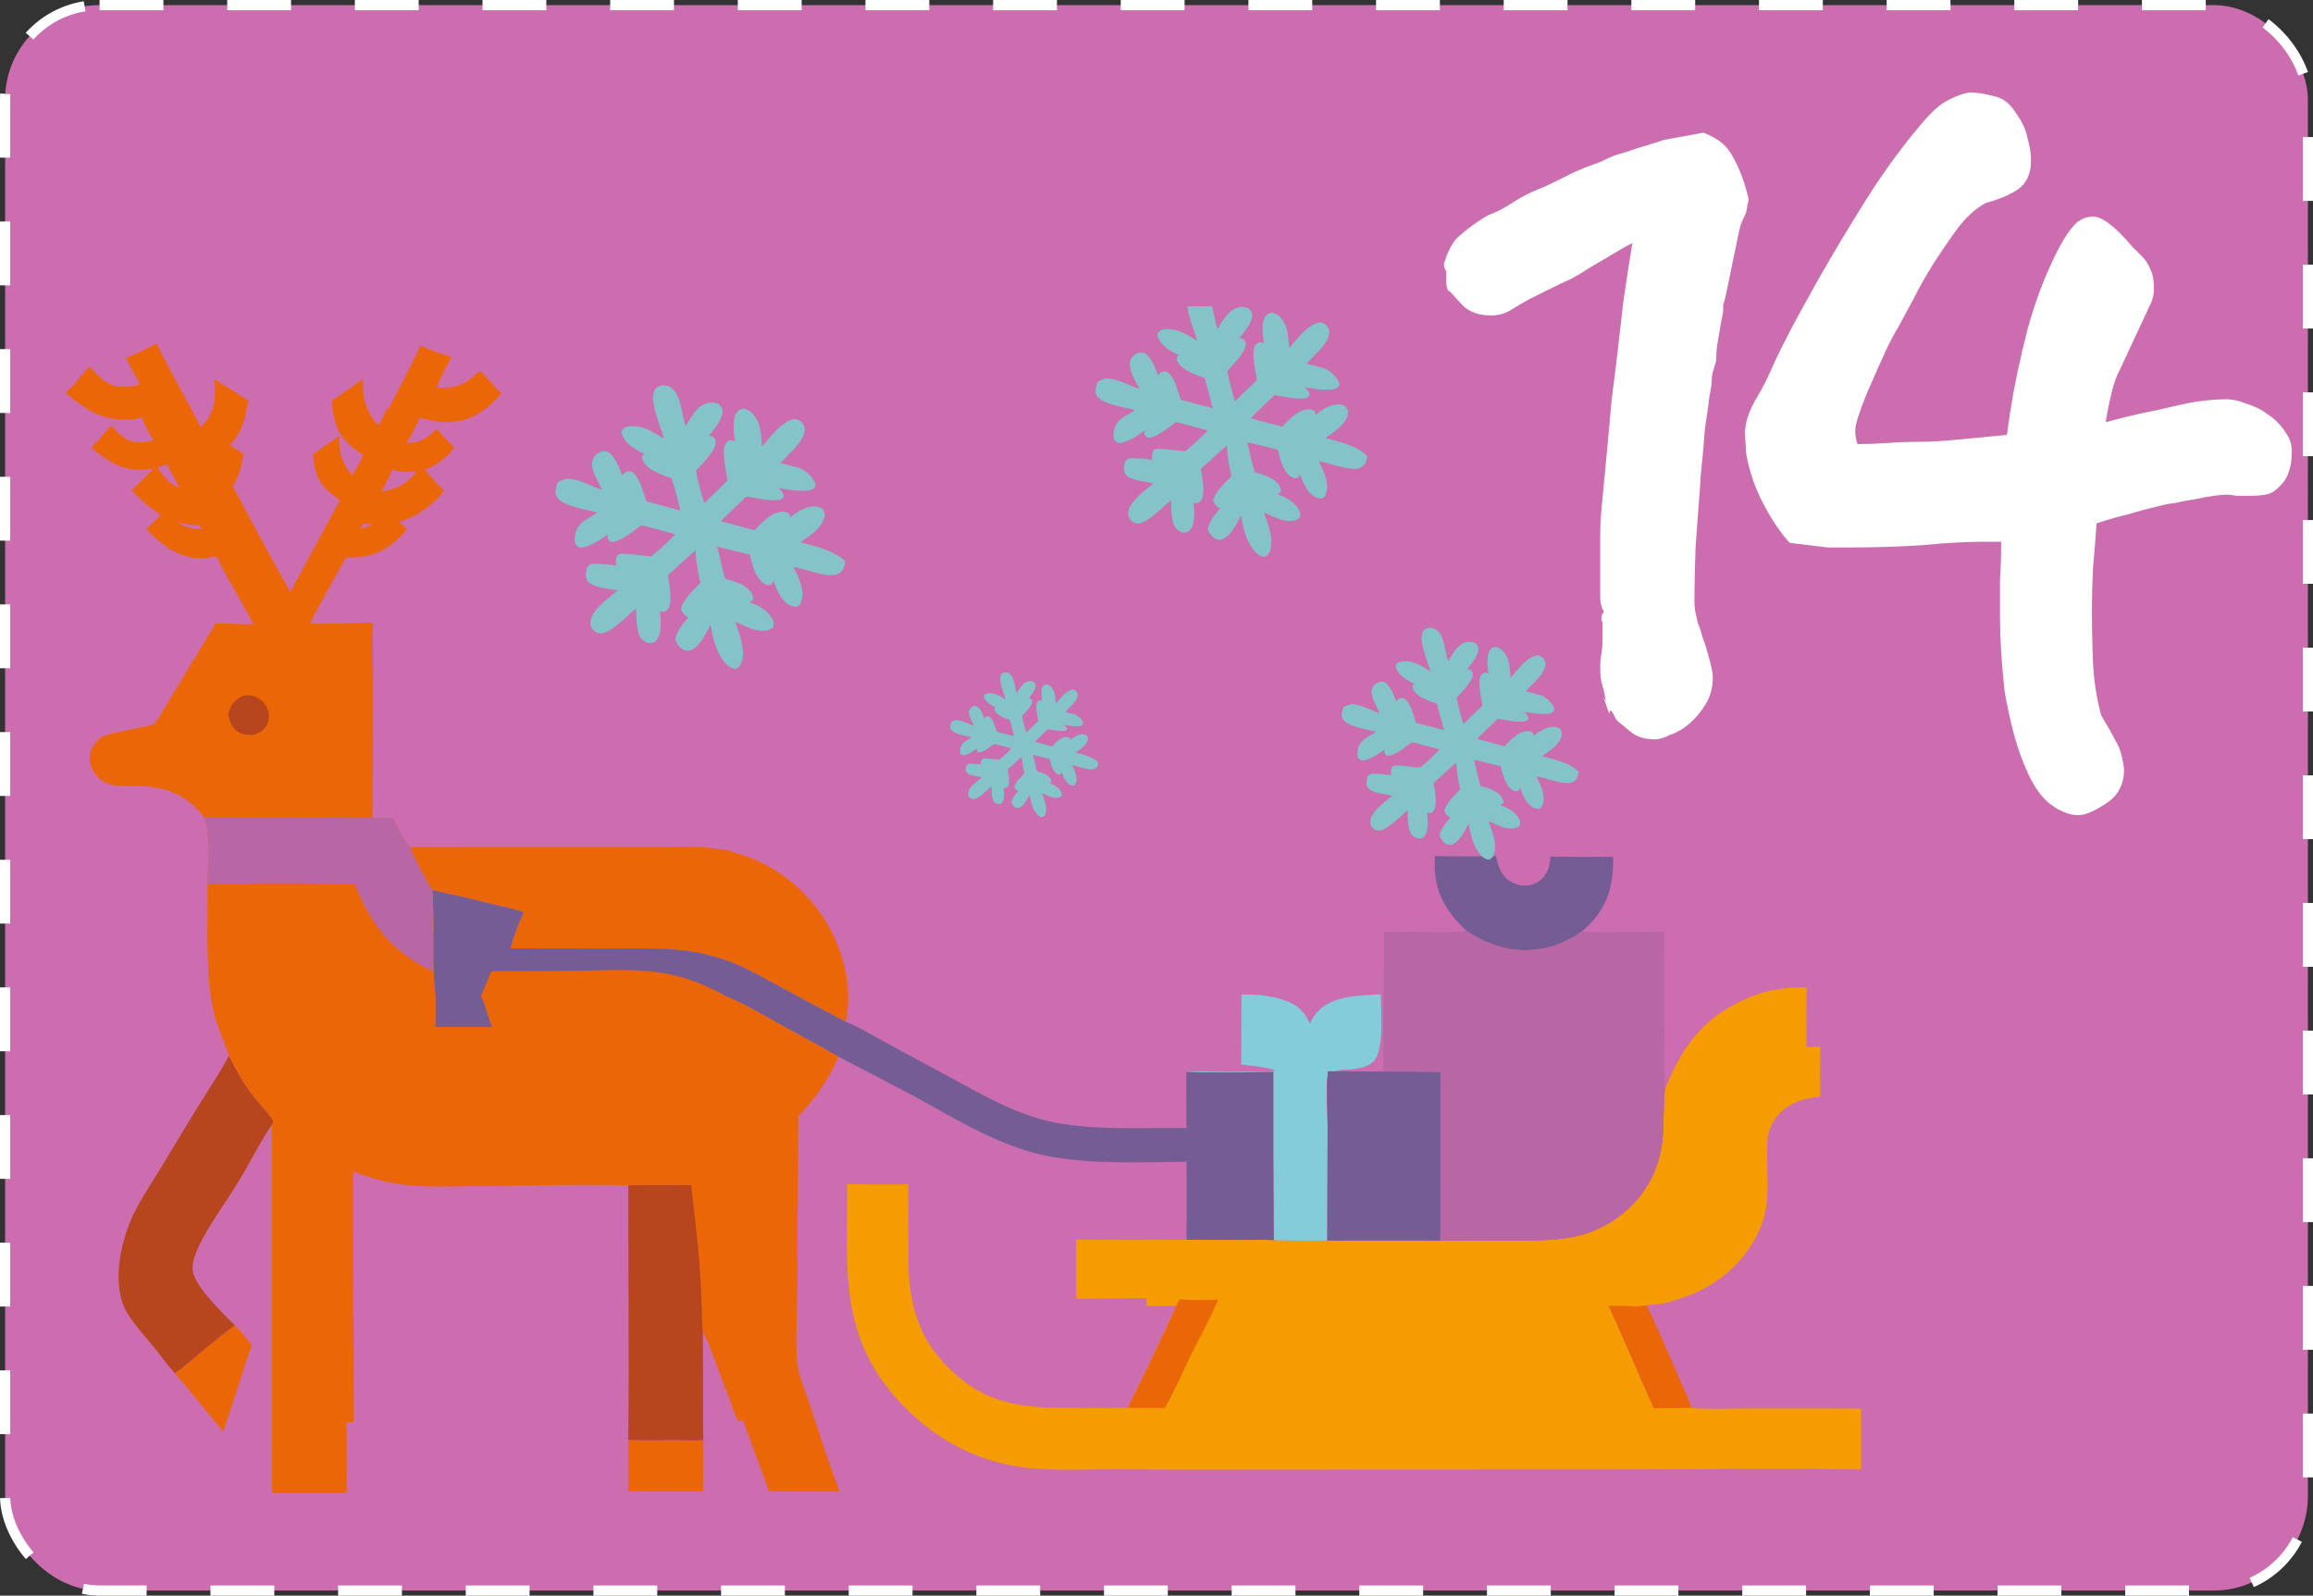 <?xml version="1.0" encoding="UTF-8"?> <svg xmlns="http://www.w3.org/2000/svg" width="906" height="625" viewBox="0 0 906 625" fill="none"><rect x="0" y="0" width="906" height="625" fill="#333333" stroke="none"/><rect x="2" y="2" width="902" height="621" rx="37" fill="#CB6DAF" stroke="white" stroke-width="4" stroke-dasharray="25 25"></rect><g clip-path="url(#clip0_32_11111)"><path d="M628.812 508.968C633.591 508.366 638.29 508.075 643.03 507.111C648.053 517.542 652.681 528.05 657.2 538.707C658.966 542.872 661.205 547.171 662.541 551.477C657.63 551.511 652.71 551.61 647.8 551.575C641.264 537.463 635.505 523.008 628.812 508.968Z" fill="#EB6607"></path><path d="M562.027 335.311C570.039 335.469 578.052 335.479 586.064 335.339C586.796 339.318 587.771 342.645 591.337 345.052C593.73 346.668 596.783 347.297 599.605 346.632C602.291 346 604.422 344.236 605.784 341.865C606.946 339.843 607.144 337.803 607.325 335.538C615.498 335.672 623.671 335.689 631.844 335.587C632.114 345.923 630.075 354.257 622.72 361.954C621.71 363.011 620.603 364.026 619.482 364.966C615.061 367.957 610.722 370.222 605.459 371.337C593.958 373.773 584.138 370.958 574.473 364.662C567.237 357.875 562.375 350.547 562.034 340.394C561.977 338.707 561.962 336.997 562.027 335.311Z" fill="#745C94"></path><g style="mix-blend-mode:multiply"><path d="M575.026 346C579.956 346.099 584.887 346.105 589.817 346.018C590.267 348.498 590.867 350.572 593.061 352.073C594.534 353.079 596.412 353.471 598.148 353.057C599.801 352.663 601.113 351.564 601.951 350.086C602.666 348.825 602.788 347.553 602.899 346.142C607.928 346.226 612.957 346.236 617.986 346.172C618.152 352.615 616.897 357.81 612.372 362.608C611.75 363.267 611.069 363.9 610.379 364.486C607.659 366.35 604.989 367.762 601.751 368.457C594.674 369.975 588.632 368.22 582.684 364.296C578.232 360.066 575.24 355.498 575.031 349.168C574.996 348.117 574.986 347.051 575.026 346Z" fill="#745C94"></path></g><path d="M513.024 400.93C513.876 399.339 514.745 397.774 515.96 396.422C521.83 389.889 532.722 389.891 540.851 389.473C540.868 395.566 542.345 411.38 538.021 415.74C534.164 419.63 525.373 418.991 520.332 419.004L520.185 419.636C519.392 426.558 520.045 434.092 520.033 441.087L519.932 485.891C512.965 486.066 505.924 485.986 498.956 485.837C498.768 463.845 498.705 441.853 498.765 419.862C487.434 420.041 476.007 420.291 464.684 419.876C467.923 419.547 471.334 419.759 474.587 419.783C480.018 419.828 485.448 419.836 490.878 419.804C493.723 419.779 496.849 419.957 499.635 419.347C495.776 417.716 490.39 417.582 486.186 416.972L486.273 389.519C492.408 389.509 498.638 389.942 504.388 392.26C508.717 394.005 511.238 396.709 513.024 400.93Z" fill="#85CCDB"></path><g style="mix-blend-mode:multiply"><path d="M512.361 403.971C512.897 402.587 513.442 401.225 514.205 400.048C517.892 394.362 524.733 394.364 529.839 394C529.85 399.303 530.777 413.066 528.061 416.861C525.639 420.246 520.117 419.69 516.951 419.701L516.859 420.252C516.361 426.275 516.771 432.832 516.763 438.92L516.7 477.913C512.324 478.066 507.902 477.996 503.525 477.866C503.407 458.726 503.368 439.587 503.406 420.448C496.289 420.604 489.112 420.821 482 420.46C484.034 420.173 486.177 420.358 488.22 420.379C491.631 420.419 495.042 420.425 498.452 420.397C500.239 420.375 502.202 420.531 503.952 420C501.528 418.58 498.146 418.463 495.505 417.933L495.559 394.041C499.413 394.032 503.326 394.408 506.937 396.426C509.656 397.945 511.24 400.298 512.361 403.971Z" fill="#85CCDB"></path></g><path d="M160.57 331.784L236.945 331.759L259.748 331.742C268.365 331.739 277.047 331.361 285.504 333.329C286.185 333.49 286.864 333.664 287.539 333.849C288.215 334.034 288.887 334.231 289.556 334.439C290.224 334.648 290.889 334.868 291.551 335.099C292.212 335.33 292.868 335.573 293.521 335.827C294.174 336.081 294.822 336.346 295.465 336.623C296.109 336.9 296.747 337.187 297.381 337.486C298.015 337.785 298.643 338.094 299.266 338.415C299.889 338.735 300.506 339.066 301.117 339.408C301.728 339.749 302.334 340.102 302.933 340.465C303.532 340.827 304.125 341.2 304.711 341.584C305.298 341.967 305.877 342.36 306.45 342.763C307.022 343.166 307.588 343.579 308.146 344.002C308.704 344.425 309.255 344.858 309.799 345.3C310.342 345.741 310.878 346.193 311.406 346.654C311.933 347.114 312.453 347.583 312.965 348.062C313.476 348.54 313.979 349.028 314.474 349.523C325.311 360.306 332.194 375.504 332.242 390.856C332.259 392.429 332.185 393.998 332.022 395.562C331.858 397.127 331.605 398.676 331.263 400.211C322.216 395.506 313.223 390.699 304.285 385.789C298.6 382.728 292.931 379.457 286.912 377.09C284.079 375.971 281.189 375.027 278.242 374.257C275.295 373.486 272.312 372.895 269.294 372.484C259.417 371.173 249.26 371.532 239.315 371.537L200.017 371.481C201.171 366.565 203.16 361.91 205.067 357.251C201.415 356.012 197.439 355.275 193.688 354.343C185.59 352.301 177.462 350.392 169.302 348.615C166.52 344.175 162.471 336.617 160.57 331.784Z" fill="#EB6607"></path><g style="mix-blend-mode:multiply"><path d="M189 337.047L247.279 337.031L264.679 337.02C271.255 337.018 277.88 336.775 284.333 338.039C284.853 338.143 285.371 338.254 285.887 338.373C286.402 338.492 286.915 338.619 287.425 338.752C287.936 338.886 288.443 339.028 288.948 339.176C289.452 339.325 289.953 339.481 290.451 339.644C290.949 339.807 291.444 339.977 291.935 340.155C292.426 340.333 292.913 340.518 293.397 340.709C293.88 340.901 294.36 341.1 294.835 341.306C295.31 341.512 295.781 341.724 296.247 341.944C296.714 342.163 297.176 342.39 297.633 342.623C298.09 342.856 298.543 343.095 298.99 343.342C299.438 343.588 299.88 343.84 300.317 344.099C300.753 344.358 301.185 344.623 301.611 344.895C302.037 345.167 302.457 345.445 302.872 345.729C303.287 346.012 303.696 346.302 304.098 346.598C304.501 346.894 304.898 347.195 305.288 347.503C305.678 347.81 306.062 348.123 306.44 348.441C314.709 355.368 319.961 365.13 319.998 374.991C320.011 376.001 319.955 377.009 319.83 378.014C319.705 379.019 319.512 380.014 319.251 381C312.347 377.978 305.485 374.89 298.665 371.736C294.327 369.77 290.001 367.669 285.408 366.148C283.246 365.43 281.041 364.823 278.792 364.328C276.543 363.833 274.267 363.454 271.964 363.19C264.427 362.348 256.677 362.579 249.088 362.581L219.101 362.546C219.982 359.388 221.499 356.398 222.954 353.405C220.167 352.61 217.134 352.136 214.271 351.537C208.092 350.226 201.889 348.999 195.663 347.858C193.54 345.006 190.451 340.151 189 337.047Z" fill="#EB6607"></path></g><path d="M169.301 348.615C177.46 350.392 185.589 352.301 193.687 354.343C197.438 355.275 201.414 356.013 205.066 357.252C203.159 361.91 201.17 366.566 200.016 371.481L239.314 371.537C249.259 371.533 259.416 371.174 269.292 372.484C272.311 372.895 275.293 373.486 278.24 374.257C281.187 375.027 284.077 375.972 286.91 377.09C292.929 379.457 298.599 382.729 304.284 385.79C313.222 390.699 322.214 395.507 331.261 400.212L331.604 400.353C337.069 402.671 342.296 405.825 347.508 408.671L371.864 421.834C386.261 429.634 400.056 437.808 416.541 440.303C432.377 442.701 448.77 441.61 464.745 441.861L464.683 419.876C476.006 420.29 487.433 420.041 498.765 419.861C498.704 441.853 498.767 463.845 498.955 485.836C495.124 485.453 491.004 485.731 487.139 485.722L464.769 485.62C464.845 475.431 464.851 465.241 464.787 455.052C447.337 455.222 429.22 456.108 411.973 453.104C392.327 449.683 374.949 438.557 357.703 429.197C347.99 424.039 338.242 418.948 328.458 413.924C321.088 409.668 313.556 405.676 306.112 401.55C297.988 397.047 289.891 392.124 281.098 389.027C278.234 388.019 275.32 387.187 272.356 386.53C269.392 385.873 266.399 385.397 263.378 385.101C253.129 384.07 242.418 384.706 232.117 384.866C219.798 384.989 207.48 385.042 195.161 385.026C193.677 388.701 192.16 392.361 190.61 396.009C192.584 400.306 193.79 405.301 195.243 409.815L170.243 409.812C170.316 403.751 171.208 390.65 169.986 385.274C169.228 373.086 170.258 360.818 169.301 348.615Z" fill="#745C94"></path><path d="M652.176 426.592C659.158 409.304 667.466 398.103 685.094 390.704C692.669 387.524 699.458 386.736 707.605 386.715C707.507 394.578 707.498 402.441 707.579 410.304C701.029 410.697 694.857 412.979 690.426 418.006C690.127 418.349 689.84 418.7 689.564 419.061C689.288 419.422 689.023 419.791 688.77 420.168C688.517 420.546 688.276 420.931 688.047 421.324C687.818 421.717 687.602 422.116 687.398 422.522C687.194 422.928 687.003 423.34 686.825 423.758C686.648 424.177 686.483 424.6 686.331 425.028C686.18 425.457 686.042 425.89 685.918 426.327C685.794 426.764 685.684 427.205 685.587 427.649C684.825 431.122 685.004 434.771 685.015 438.303C685.043 446.973 685.804 456.212 684.211 464.734C683.011 471.15 680.277 477.168 676.741 482.626C676.244 483.403 675.728 484.166 675.193 484.917C674.657 485.667 674.103 486.403 673.531 487.126C672.96 487.849 672.37 488.557 671.763 489.251C671.156 489.945 670.532 490.623 669.891 491.285C669.25 491.948 668.593 492.594 667.92 493.224C667.247 493.854 666.559 494.467 665.855 495.063C665.152 495.659 664.434 496.237 663.702 496.797C662.97 497.357 662.224 497.898 661.465 498.421C659.582 499.727 657.624 500.91 655.592 501.971C653.561 503.032 651.471 503.962 649.323 504.762C647.281 505.534 644.977 506.138 643.03 507.11C638.29 508.074 633.591 508.365 628.812 508.967C627.081 508.15 597.227 508.804 593.34 508.803L516.041 508.819L491.858 508.801C487.01 508.799 482.012 508.591 477.186 509.041C472.28 509.325 466.89 509.312 461.994 508.911C448.745 508.186 434.911 508.639 421.619 508.799C421.313 501.055 421.5 493.254 421.499 485.503C435.902 485.826 450.361 485.645 464.769 485.62L487.139 485.721C491.004 485.731 495.124 485.453 498.955 485.836C505.923 485.985 512.964 486.066 519.932 485.89L564.153 485.923L590.949 485.88C607.912 485.85 621.539 486.614 635.627 475.343C636.168 474.907 636.699 474.458 637.218 473.995C637.738 473.533 638.246 473.058 638.742 472.571C639.237 472.084 639.721 471.585 640.192 471.073C640.664 470.562 641.122 470.04 641.567 469.505C642.013 468.972 642.445 468.427 642.864 467.872C643.282 467.317 643.687 466.752 644.078 466.177C644.469 465.602 644.845 465.017 645.207 464.424C645.569 463.83 645.916 463.228 646.248 462.617C646.58 462.006 646.897 461.388 647.199 460.761C647.501 460.135 647.787 459.501 648.057 458.86C648.328 458.22 648.582 457.573 648.821 456.92C649.059 456.267 649.281 455.608 649.487 454.944C649.693 454.28 649.883 453.611 650.056 452.938C650.229 452.264 650.385 451.587 650.524 450.905C650.664 450.224 650.787 449.54 650.892 448.853C650.998 448.166 651.087 447.476 651.159 446.785C651.806 440.071 651.416 433.346 652.176 426.592Z" fill="#F59C00"></path><g style="mix-blend-mode:multiply"><path d="M661.864 443.198C668.304 428.806 675.969 419.481 692.232 413.321C699.22 410.674 705.483 410.018 713 410C712.909 416.546 712.901 423.092 712.975 429.638C706.932 429.966 701.239 431.865 697.151 436.05C696.876 436.336 696.61 436.628 696.355 436.929C696.101 437.229 695.857 437.537 695.623 437.851C695.39 438.165 695.168 438.486 694.956 438.812C694.745 439.139 694.546 439.472 694.357 439.81C694.169 440.148 693.993 440.491 693.829 440.839C693.665 441.187 693.513 441.54 693.374 441.896C693.234 442.253 693.107 442.614 692.992 442.978C692.878 443.342 692.776 443.708 692.687 444.078C691.983 446.969 692.149 450.007 692.159 452.948C692.185 460.166 692.887 467.858 691.418 474.952C690.311 480.294 687.788 485.304 684.526 489.848C684.067 490.494 683.591 491.129 683.097 491.754C682.603 492.379 682.093 492.992 681.565 493.594C681.037 494.196 680.493 494.785 679.933 495.363C679.373 495.94 678.798 496.505 678.206 497.056C677.615 497.608 677.009 498.146 676.388 498.67C675.767 499.195 675.132 499.705 674.483 500.201C673.834 500.697 673.172 501.178 672.496 501.645C671.821 502.111 671.133 502.561 670.433 502.997C668.695 504.084 666.889 505.069 665.015 505.952C663.141 506.836 661.213 507.61 659.231 508.276C657.348 508.919 655.222 509.422 653.425 510.231C649.053 511.033 644.717 511.275 640.309 511.777C638.712 511.096 611.17 511.641 607.584 511.64L536.271 511.653L513.961 511.639C509.489 511.636 504.878 511.464 500.425 511.838C495.899 512.074 490.927 512.064 486.41 511.729C474.187 511.126 461.424 511.503 449.162 511.636C448.88 505.19 449.053 498.695 449.051 492.242C462.339 492.511 475.678 492.361 488.97 492.339L509.608 492.424C513.173 492.432 516.975 492.201 520.509 492.519C526.937 492.644 533.433 492.711 539.861 492.565L580.657 492.592L605.378 492.557C621.027 492.531 633.599 493.167 646.596 483.784C647.095 483.421 647.585 483.047 648.064 482.662C648.543 482.277 649.012 481.882 649.469 481.476C649.927 481.071 650.373 480.655 650.808 480.23C651.243 479.804 651.666 479.369 652.076 478.924C652.488 478.48 652.886 478.027 653.272 477.565C653.658 477.102 654.032 476.632 654.393 476.153C654.753 475.674 655.1 475.188 655.434 474.694C655.768 474.199 656.088 473.698 656.395 473.189C656.701 472.681 656.994 472.166 657.272 471.645C657.55 471.123 657.814 470.595 658.063 470.062C658.313 469.529 658.548 468.99 658.768 468.447C658.988 467.903 659.193 467.355 659.383 466.802C659.573 466.249 659.748 465.692 659.907 465.131C660.067 464.571 660.211 464.007 660.34 463.44C660.469 462.873 660.582 462.303 660.679 461.731C660.777 461.159 660.859 460.585 660.925 460.009C661.522 454.42 661.162 448.821 661.864 443.198Z" fill="#F59C00"></path></g><path d="M574.471 364.664C584.137 370.959 593.957 373.775 605.458 371.339C610.721 370.224 615.06 367.959 619.48 364.968C623.818 365.454 628.396 365.169 632.761 365.125C639.103 365.063 645.461 365.074 651.8 364.908L651.974 405.501C652.003 412.467 651.65 419.659 652.176 426.593C651.416 433.347 651.806 440.073 651.159 446.787C651.087 447.478 650.998 448.168 650.892 448.855C650.787 449.542 650.664 450.226 650.524 450.907C650.385 451.589 650.228 452.266 650.055 452.939C649.882 453.613 649.693 454.282 649.487 454.946C649.281 455.61 649.059 456.269 648.82 456.922C648.582 457.575 648.327 458.222 648.057 458.862C647.787 459.503 647.5 460.136 647.199 460.763C646.897 461.389 646.58 462.008 646.248 462.619C645.916 463.23 645.569 463.832 645.207 464.426C644.845 465.019 644.469 465.604 644.078 466.179C643.687 466.754 643.282 467.319 642.863 467.874C642.445 468.429 642.013 468.974 641.567 469.507C641.122 470.041 640.664 470.564 640.192 471.075C639.721 471.586 639.237 472.086 638.742 472.572C638.245 473.06 637.738 473.535 637.218 473.997C636.699 474.459 636.168 474.909 635.627 475.345C621.539 486.615 607.912 485.851 590.949 485.882L564.153 485.925L519.932 485.892L520.033 441.088C520.044 434.093 519.391 426.559 520.184 419.637L541.925 419.748L542.183 364.922C547.857 364.844 570.901 365.697 574.471 364.664Z" fill="#B966A5"></path><path d="M574.471 364.664C584.137 370.959 593.957 373.775 605.458 371.339C610.721 370.224 615.06 367.959 619.48 364.968C623.818 365.454 628.396 365.169 632.761 365.125C639.103 365.063 645.461 365.074 651.8 364.908L651.974 405.501C652.003 412.467 651.65 419.659 652.176 426.593C651.416 433.347 651.806 440.073 651.159 446.787C651.087 447.478 650.998 448.168 650.892 448.855C650.787 449.542 650.664 450.226 650.524 450.907C650.385 451.589 650.228 452.266 650.055 452.939C649.882 453.613 649.693 454.282 649.487 454.946C649.281 455.61 649.059 456.269 648.82 456.922C648.582 457.575 648.327 458.222 648.057 458.862C647.787 459.503 647.5 460.136 647.199 460.763C646.897 461.389 646.58 462.008 646.248 462.619C645.916 463.23 645.569 463.832 645.207 464.426C644.845 465.019 644.469 465.604 644.078 466.179C643.687 466.754 643.282 467.319 642.863 467.874C642.445 468.429 642.013 468.974 641.567 469.507C641.122 470.041 640.664 470.564 640.192 471.075C639.721 471.586 639.237 472.086 638.742 472.572C638.245 473.06 637.738 473.535 637.218 473.997C636.699 474.459 636.168 474.909 635.627 475.345C621.539 486.615 607.912 485.851 590.949 485.882L564.153 485.925L519.932 485.892L520.033 441.088C520.044 434.093 519.391 426.559 520.184 419.637L541.925 419.748L542.183 364.922C547.857 364.844 570.901 365.697 574.471 364.664Z" fill="#B966A5"></path><g style="mix-blend-mode:multiply"><path d="M578.347 405C584.772 409.205 591.3 411.086 598.945 409.459C602.444 408.714 605.328 407.201 608.266 405.203C611.15 405.528 614.193 405.337 617.094 405.308C621.31 405.266 625.536 405.274 629.75 405.163L629.865 432.279C629.885 436.931 629.65 441.736 630 446.368C629.495 450.879 629.754 455.372 629.324 459.856C629.276 460.318 629.217 460.779 629.147 461.238C629.076 461.697 628.995 462.154 628.902 462.609C628.809 463.064 628.705 463.517 628.59 463.966C628.475 464.416 628.349 464.863 628.212 465.307C628.076 465.75 627.928 466.19 627.769 466.627C627.611 467.063 627.442 467.495 627.262 467.923C627.082 468.351 626.892 468.774 626.691 469.192C626.491 469.611 626.28 470.024 626.059 470.432C625.839 470.84 625.608 471.242 625.368 471.639C625.127 472.035 624.877 472.426 624.617 472.81C624.357 473.194 624.088 473.572 623.81 473.942C623.532 474.313 623.244 474.677 622.948 475.033C622.652 475.39 622.347 475.739 622.034 476.081C621.721 476.422 621.399 476.756 621.07 477.081C620.74 477.407 620.402 477.724 620.057 478.033C619.712 478.341 619.359 478.641 618.999 478.933C609.635 486.461 600.576 485.951 589.301 485.972L571.489 486L542.094 485.978L542.161 456.05C542.168 451.377 541.734 446.345 542.262 441.721L556.713 441.795L556.885 405.172C560.656 405.12 575.974 405.69 578.347 405Z" fill="#B966A5"></path></g><path d="M541.925 419.747C549.353 419.718 556.778 419.809 564.203 420.019L564.153 485.924L519.932 485.891L520.033 441.087C520.044 434.092 519.391 426.558 520.184 419.637L541.925 419.747Z" fill="#745C94"></path><path d="M49.328 140.217C53.401 138.452 57.522 136.791 61.315 134.465C66.706 145.624 72.921 156.301 78.686 167.264C82.666 163.319 84.248 159.149 84.269 153.599C84.275 151.914 84.168 150.243 84.033 148.565C88.421 151.344 92.892 154.044 97.205 156.936C95.989 165.256 93.876 172.075 86.852 177.266C86.172 177.769 85.448 178.205 84.714 178.624C94.475 196.338 103.701 214.378 113.752 231.927L134.458 193.549C137.141 188.548 140.067 183.639 142.636 178.585C136.671 174.655 132.254 170.64 130.773 163.3C130.36 161.251 130.098 159.179 129.857 157.104C134.071 154.289 138.118 151.27 142.28 148.387C141.713 154.585 143.029 160.378 147.023 165.238C147.511 165.822 148.016 166.391 148.54 166.944C154.175 156.56 159.578 146.056 164.748 135.433C168.682 137.218 172.678 138.562 176.813 139.796C174.843 143.757 172.516 147.823 171.036 151.981C179.297 152.01 182.02 150.82 188.015 145.214C190.813 148.162 193.582 151.138 196.322 154.14C191.379 159.988 185.28 164.556 177.448 165.275C172.981 165.685 168.852 164.871 164.602 163.586C161.711 169.062 158.849 174.553 156.017 180.06C153.834 184.214 151.45 188.286 149.604 192.604C157.39 191.193 160.258 188.684 164.955 182.543C167.995 185.737 170.767 189.263 173.988 192.267C168.079 199.419 160.833 204.328 151.392 205.214C148.317 205.503 145.24 205.317 142.163 205.151C138.001 214.696 131.69 224.978 126.657 234.337C124.913 237.58 122.967 240.822 121.543 244.221C129.611 244.625 137.884 243.911 145.978 243.855C146.266 253.019 146.113 262.239 146.119 271.408L146.024 320.307L153.762 320.376C155.695 323.933 157.768 328.887 160.57 331.785C162.471 336.617 166.52 344.176 169.301 348.616C170.259 360.818 169.229 373.086 169.987 385.275C151.952 376.231 143.281 364.758 136.083 346.294C117.845 346.258 99.525 345.902 81.294 346.407C81.38 338.989 82.573 326.84 79.928 320.176C72.398 310.097 63.521 307.92 51.398 307.793C48.448 307.762 44.653 307.971 41.875 306.823C41.523 306.675 41.179 306.508 40.844 306.324C40.509 306.14 40.184 305.939 39.87 305.721C39.555 305.503 39.253 305.27 38.962 305.022C38.671 304.773 38.394 304.511 38.13 304.233C37.867 303.956 37.618 303.667 37.384 303.364C37.15 303.062 36.932 302.748 36.73 302.424C36.529 302.099 36.344 301.764 36.176 301.42C36.009 301.077 35.859 300.725 35.728 300.366C34.872 297.976 34.941 295.271 36.086 292.989C36.966 291.233 38.343 289.582 40.066 288.607C43.186 286.841 55.613 285.192 60.486 283.665C63.502 279.272 66.054 274.581 68.816 270.026L84.504 244.197C90.957 244.094 99.412 245.152 105.578 243.996C99.38 230.56 90.983 218.166 84.538 204.841C81.922 205.293 79.367 205.672 76.705 205.633C66.223 205.483 58.574 199.289 51.583 192.141C54.867 188.919 58.1 185.646 61.283 182.323C62.412 184.296 63.666 186.173 65.271 187.795C68.789 191.35 72.753 192.043 77.516 192.12C71.881 182.111 66.895 171.783 61.28 161.761C58.177 162.855 55.188 163.88 51.898 164.205C40.836 165.297 34.156 160.863 26 154.212V153.429C29.51 150.605 31.813 146.708 35.114 143.712C38.799 147.516 42.136 151.443 47.882 151.574C50.207 151.627 52.663 151.081 54.906 150.492C52.855 147.161 51.1 143.701 49.328 140.217Z" fill="#EB6607"></path><g style="mix-blend-mode:multiply"><path d="M55.449 163.816C58.845 162.339 62.28 160.948 65.442 159C69.937 168.344 75.119 177.283 79.925 186.462C83.244 183.16 84.563 179.668 84.579 175.021C84.585 173.61 84.496 172.21 84.383 170.806C88.041 173.133 91.769 175.394 95.365 177.815C94.351 184.781 92.589 190.49 86.734 194.837C86.166 195.258 85.563 195.623 84.951 195.974C93.089 210.806 100.78 225.91 109.16 240.604L126.424 208.471C128.66 204.283 131.099 200.173 133.242 195.941C128.268 192.651 124.586 189.289 123.351 183.143C123.006 181.428 122.788 179.693 122.587 177.956C126.101 175.598 129.475 173.071 132.944 170.657C132.472 175.847 133.569 180.697 136.899 184.766C137.305 185.255 137.727 185.732 138.163 186.194C142.862 177.5 147.366 168.705 151.676 159.81C154.957 161.306 158.288 162.431 161.735 163.463C160.093 166.78 158.153 170.184 156.919 173.666C163.806 173.69 166.076 172.694 171.074 168.001C173.407 170.469 175.716 172.96 178 175.474C173.88 180.371 168.794 184.195 162.265 184.797C158.54 185.14 155.098 184.459 151.555 183.383C149.144 187.967 146.758 192.565 144.397 197.177C142.577 200.654 140.59 204.064 139.05 207.679C145.542 206.498 147.933 204.397 151.849 199.256C154.384 201.93 156.694 204.882 159.38 207.397C154.453 213.385 148.412 217.496 140.542 218.237C137.978 218.479 135.412 218.324 132.847 218.184C129.377 226.177 124.115 234.786 119.92 242.622C118.465 245.337 116.843 248.051 115.656 250.897C122.383 251.236 129.28 250.638 136.027 250.591C136.268 258.264 136.141 265.984 136.145 273.661L136.066 314.604L142.517 314.661C144.129 317.639 145.857 321.787 148.193 324.214C149.778 328.26 153.154 334.589 155.473 338.306C156.271 348.523 155.412 358.795 156.044 369C141.008 361.428 133.779 351.822 127.778 336.362C112.573 336.332 97.299 336.034 82.099 336.457C82.172 330.246 83.166 320.074 80.96 314.494C74.683 306.055 67.282 304.232 57.175 304.125C54.716 304.1 51.551 304.274 49.235 303.314C48.942 303.189 48.655 303.05 48.376 302.895C48.096 302.741 47.826 302.573 47.563 302.391C47.301 302.209 47.049 302.014 46.807 301.805C46.564 301.597 46.333 301.377 46.113 301.145C45.894 300.913 45.686 300.671 45.491 300.417C45.296 300.164 45.114 299.902 44.946 299.63C44.778 299.358 44.624 299.078 44.484 298.79C44.345 298.502 44.22 298.208 44.11 297.907C43.397 295.906 43.455 293.641 44.408 291.73C45.142 290.26 46.291 288.878 47.727 288.062C50.328 286.583 60.689 285.202 64.752 283.923C67.266 280.245 69.393 276.317 71.696 272.504L84.776 250.878C90.156 250.792 97.205 251.677 102.346 250.709C97.178 239.46 90.178 229.082 84.804 217.925C82.623 218.304 80.493 218.621 78.274 218.589C69.535 218.463 63.158 213.277 57.329 207.292C60.067 204.593 62.763 201.853 65.416 199.071C66.358 200.723 67.403 202.295 68.741 203.652C71.674 206.629 74.978 207.209 78.949 207.274C74.252 198.894 70.095 190.246 65.413 181.855C62.826 182.77 60.334 183.629 57.592 183.901C48.369 184.815 42.8 181.103 36 175.534V174.879C38.927 172.514 40.846 169.251 43.598 166.742C46.671 169.927 49.453 173.215 54.243 173.325C56.182 173.369 58.229 172.913 60.099 172.419C58.389 169.63 56.926 166.734 55.449 163.816Z" fill="#EB6607"></path></g><path d="M95.36 272.449C97.216 272.289 98.983 272.309 100.685 273.167C100.941 273.295 101.189 273.435 101.431 273.587C101.672 273.739 101.905 273.904 102.129 274.081C102.354 274.257 102.569 274.444 102.775 274.642C102.98 274.841 103.175 275.049 103.359 275.267C103.543 275.485 103.716 275.712 103.877 275.949C104.038 276.184 104.186 276.428 104.322 276.678C104.458 276.93 104.581 277.187 104.691 277.451C104.801 277.714 104.897 277.983 104.979 278.256C105.56 280.199 105.441 282.441 104.401 284.213C103.249 286.175 101.589 287.143 99.454 287.744C97.296 287.909 95.22 287.851 93.309 286.699C90.716 285.136 89.992 282.591 89.4 279.829C89.521 279.35 89.641 278.878 89.795 278.408C90.828 275.246 92.461 273.884 95.36 272.449Z" fill="#B7451E"></path><path d="M145.978 243.855C146.266 253.019 146.114 262.24 146.119 271.409L146.024 320.308L153.762 320.377C155.695 323.934 157.768 328.888 160.57 331.785C162.471 336.618 166.52 344.176 169.302 348.616C170.259 360.819 169.229 373.087 169.987 385.275C151.952 376.232 143.281 364.759 136.083 346.294C117.845 346.259 99.525 345.903 81.294 346.408C81.381 338.99 82.574 326.841 79.928 320.177C101.855 320.012 123.911 319.893 145.834 320.323L145.955 271.814C145.934 262.546 145.486 253.102 145.978 243.855Z" fill="#B966A5"></path><path d="M246.082 563.984C252.295 564.258 258.56 564.082 264.779 564.071C268.265 564.065 272.048 564.378 275.5 564.022C275.616 570.762 275.478 577.518 275.552 584.262C265.755 584.08 255.938 584.211 246.138 584.222L246.082 563.984Z" fill="#EB6607"></path><path d="M68.482 537.871C71.53 535.878 74.329 533.272 77.128 530.943C82.007 526.882 86.874 522.842 91.993 519.084C94.391 521.513 96.499 524.146 98.636 526.8C94.707 538.055 91.339 549.48 87.419 560.732C81.165 553.063 74.853 545.443 68.482 537.871Z" fill="#EB6607"></path><path d="M246.117 464.301C249.197 464.066 252.411 464.232 255.505 464.216C262.073 464.181 268.642 464.184 275.211 464.223C275.14 489.302 275.203 514.381 275.399 539.459C275.46 547.639 275.298 555.848 275.5 564.023C272.048 564.379 268.265 564.066 264.779 564.071C258.56 564.082 252.295 564.259 246.082 563.985C246.525 530.767 246.01 497.523 246.117 464.301Z" fill="#B7451E"></path><path d="M89.658 413.545C92.389 418.774 95.138 424.013 98.741 428.71C101.298 432.044 104.433 435.113 106.802 438.555C107.104 438.994 107.049 439.314 106.881 439.828C106.804 440.064 106.605 440.367 106.474 440.583C101.491 447.914 97.618 455.958 93 463.516C87.913 471.84 81.499 480.071 77.502 488.958C76.239 491.766 75.019 495.046 75.572 498.16C76.633 504.148 87.553 514.85 91.995 519.085C86.876 522.843 82.009 526.883 77.13 530.944C74.331 533.273 71.531 535.879 68.484 537.872C65.692 534.817 63.229 531.298 60.608 528.08C57.195 523.891 53.363 519.8 50.436 515.265C49.308 513.517 48.44 511.712 47.816 509.723C44.826 500.181 47.18 488.166 50.776 479.103C53.595 471.996 58.091 465.489 62.057 458.978L77.708 433.168C81.72 426.698 86.088 420.263 89.658 413.545Z" fill="#B7451E"></path><path d="M331.846 463.764C339.801 464.06 347.792 463.92 355.753 463.928C355.947 473.748 355.708 483.602 355.775 493.43C355.887 510.028 359.48 524.001 371.735 535.967C386.388 550.276 400.08 551.41 419.332 551.474C426.784 551.514 434.236 551.51 441.688 551.46C448.654 537.408 455.554 523.21 461.995 508.912C466.891 509.314 472.281 509.326 477.187 509.043C482.014 508.593 487.011 508.8 491.859 508.803L516.042 508.82L593.342 508.805C597.228 508.806 627.082 508.152 628.814 508.969C635.506 523.009 641.265 537.463 647.801 551.576C652.711 551.611 657.631 551.512 662.542 551.477C670.021 552.204 677.887 551.685 685.415 551.681L729.001 551.712V575.609C699.492 575.061 669.897 575.514 640.379 575.549L496.985 575.611C476.737 575.689 456.488 575.658 436.239 575.517C422.85 575.463 408.763 576.503 395.606 573.879C379.542 570.677 366.101 562.909 354.596 551.422C328.17 525.038 331.9 497.578 331.846 463.764Z" fill="#F59C00"></path><path d="M461.995 508.912C466.89 509.314 472.28 509.326 477.186 509.043C473.946 516.62 469.919 523.812 466.29 531.204C462.986 537.936 460.038 545.045 456.24 551.503L441.688 551.46C448.654 537.408 455.554 523.21 461.995 508.912Z" fill="#EB6607"></path><path d="M81.294 346.407C99.525 345.902 117.845 346.258 136.083 346.294C143.281 364.758 151.952 376.231 169.987 385.274C171.209 390.65 170.317 403.751 170.244 409.812L195.244 409.815C193.79 405.302 192.585 400.306 190.61 396.009C192.161 392.362 193.678 388.701 195.161 385.027C207.48 385.042 219.799 384.989 232.118 384.867C242.418 384.707 253.129 384.07 263.379 385.101C266.4 385.397 269.393 385.873 272.357 386.53C275.321 387.187 278.235 388.019 281.098 389.027C289.892 392.124 297.989 397.047 306.113 401.55C313.557 405.676 321.089 409.669 328.459 413.924C324.42 422.994 319.516 430.123 312.691 437.322L312.245 508.192C312.228 514.953 311.365 529.212 312.489 535.32C313.432 540.447 315.698 545.592 317.334 550.562C321.043 561.824 324.677 573.158 328.883 584.245L301.237 584.175C297.25 573.08 293.053 562.051 289.136 550.936C288.416 548.895 287.051 546.926 286.54 544.85C285.86 542.092 285.979 538.819 285.862 535.986C285.621 530.128 285.494 524.243 285.09 518.393C284.103 504.11 282.314 489.842 280.78 475.607C280.55 473.467 280.386 465.289 278.293 464.403C277.37 464.012 276.196 464.186 275.211 464.223C268.642 464.183 262.073 464.181 255.505 464.216C252.411 464.231 249.197 464.066 246.117 464.301C225.671 463.708 205.059 464.602 184.594 464.647C175.509 464.668 166.068 465.199 157.063 463.902C149.501 462.812 142.584 460.623 135.553 457.726L135.787 584.777L106.579 584.781L106.531 487.075L106.547 456.939C106.556 451.511 106.764 446.002 106.473 440.582C106.605 440.366 106.803 440.063 106.88 439.828C107.048 439.313 107.103 438.993 106.802 438.554C104.433 435.113 101.297 432.043 98.741 428.709C95.138 424.012 92.388 418.773 89.657 413.544C87.84 407.919 85.299 402.777 83.847 396.958C80.28 382.66 81.417 361.459 81.294 346.407Z" fill="#EB6607"></path><g style="mix-blend-mode:multiply"><path d="M89.072 346.237C105.635 345.791 122.278 346.105 138.847 346.137C145.385 362.463 153.262 372.607 169.647 380.603C170.757 385.355 169.947 396.939 169.881 402.298L192.592 402.3C191.272 398.31 190.177 393.893 188.383 390.094C189.791 386.869 191.169 383.632 192.517 380.383C203.709 380.397 214.9 380.35 226.091 380.242C235.449 380.101 245.18 379.538 254.491 380.45C257.236 380.711 259.955 381.132 262.647 381.713C265.34 382.293 267.987 383.029 270.589 383.92C278.578 386.659 285.933 391.011 293.314 394.993C300.076 398.641 306.919 402.171 313.615 405.934C309.945 413.953 305.49 420.256 299.29 426.621L298.884 489.283C298.869 495.26 298.085 507.868 299.106 513.268C299.963 517.802 302.021 522.35 303.508 526.745C306.877 536.702 310.179 546.723 314 556.526L288.884 556.465C285.262 546.655 281.449 536.903 277.89 527.075C277.237 525.271 275.997 523.53 275.532 521.694C274.915 519.256 275.023 516.362 274.917 513.857C274.697 508.678 274.582 503.474 274.215 498.302C273.319 485.673 271.693 473.058 270.299 460.472C270.09 458.58 269.941 451.349 268.04 450.566C267.202 450.22 266.135 450.374 265.24 450.407C259.273 450.371 253.305 450.369 247.338 450.401C244.527 450.414 241.607 450.268 238.809 450.475C220.234 449.951 201.509 450.742 182.918 450.782C174.664 450.8 166.087 451.269 157.906 450.123C151.037 449.159 144.752 447.224 138.364 444.662L138.578 556.997L112.043 557L111.999 470.611L112.014 443.966C112.022 439.167 112.211 434.296 111.946 429.504C112.066 429.313 112.246 429.045 112.316 428.837C112.469 428.382 112.519 428.099 112.245 427.711C110.093 424.668 107.244 421.954 104.922 419.006C101.649 414.853 99.151 410.221 96.669 405.598C95.019 400.625 92.711 396.078 91.392 390.933C88.15 378.291 89.183 359.546 89.072 346.237Z" fill="#EB6607"></path></g><path d="M218.397 189.001C217.907 190.797 217.064 192.765 218.037 194.533C220.134 198.34 229.907 199.559 233.987 200.746C231.839 202.428 228.636 203.53 226.986 205.661C225.364 207.761 224.911 210.137 225.204 212.713C226.063 214.074 226.046 214.054 227.584 214.553C233.823 213.652 239.842 207.521 245.23 204.289C251.694 205.664 258.081 207.543 264.465 209.25C262.177 211.66 259.775 213.951 257.257 216.123C254.74 218.295 252.12 220.338 249.397 222.252C243.944 222.002 238.407 220.865 232.981 220.819C231.487 220.808 231.037 221.004 230.027 222.057C229.557 223.856 228.97 225.923 230.197 227.589C232.127 230.208 238.739 230.616 241.892 231.298C238.713 234.009 232.67 238.155 231.502 242.362C231.127 243.71 231.083 245.066 231.974 246.252C232.808 247.357 233.817 248.044 235.228 248.072C239.323 248.154 245.89 240.874 249.164 238.318C249.288 241.575 249.046 247.815 251.365 250.297C252.344 251.346 253.429 251.945 254.917 251.877C255.824 251.836 256.643 251.416 257.203 250.736C260.687 246.5 257.532 234.321 256.794 229.227C262.225 225.11 267.233 220.005 272.418 215.546C272.694 222.18 274.428 228.79 276.035 235.217C272.732 238.771 264.535 245.928 264.52 250.751C265.177 252.053 266.166 253.788 267.575 254.434C268.473 254.847 269.254 255.04 270.204 254.759C274.009 253.633 276.529 248.11 278.308 244.813C279.295 249.973 280.407 255.374 283.918 259.51C285.103 260.906 286.352 261.857 288.238 262.004C289.214 261.365 289.541 261.316 290.086 260.227C292.584 255.228 289.554 248.403 287.944 243.509C290.966 244.749 294.672 246.904 297.92 247.034C299.913 247.113 301.42 246.95 302.966 245.615C303.191 244.162 303.069 243.354 302.298 242.053C299.296 236.982 292.182 235.341 286.905 233.844C283.792 227.775 282.527 220.737 280.945 214.156C287.597 215.644 294.2 217.439 300.809 219.115C302.25 224.637 303.501 232.456 308.142 236.246C309.425 237.292 310.55 237.718 312.216 237.627C312.953 237.095 313.255 237.022 313.632 236.125C315.624 231.383 312.798 226.327 310.833 222.062C315.01 222.859 319.029 224.457 323.215 225.099C325.266 225.414 327.682 225.52 329.339 224.069C330.702 222.875 330.815 221.504 331.05 219.84C326.254 215.321 319.625 214.105 313.459 212.38C316.826 210.257 321.761 206.918 322.852 202.898C323.273 201.352 322.956 200.655 322.205 199.311C320.923 198.601 319.968 198.249 318.469 198.366C312.154 198.86 306.663 205.286 302.653 209.614L282.396 204.143C287.3 199.239 292.224 194.461 297.463 189.904C303.236 190.617 310.383 192.686 316.116 192.156C317.782 192.002 318.383 191.77 319.423 190.501C319.339 189.517 319.44 189.432 318.999 188.6C317.746 186.24 314.936 183.768 312.321 183.078C310.143 182.503 307.953 181.978 305.776 181.376C308.512 178.133 313.332 174.284 314.766 170.371C315.246 169.068 315.402 167.437 314.599 166.213C313.629 164.737 312.902 164.548 311.32 164.084C306.013 165.006 301.879 171.088 298.453 174.89C298.143 171.234 298.164 167.4 296.291 164.133C295.019 161.917 293.851 160.721 291.327 160.048C289.948 160.423 289.456 160.462 288.543 161.638C285.574 165.461 289.071 178.416 289.589 183.386C285.209 188.104 280.501 192.591 275.854 197.047C273.757 190.736 272.553 184.202 271.215 177.706C274.334 174.152 283.066 166.122 283.002 161.153C282.982 159.604 282.393 159.159 281.369 158.177C279.89 157.702 278.842 157.486 277.303 157.849C272.903 158.885 270.802 163.418 268.545 166.891C267.01 162.659 266.906 155.19 263.334 152.212C262.151 151.225 260.692 150.766 259.137 151.019C257.82 151.234 256.776 151.947 256.261 153.184C254.467 157.492 258.821 167.42 260.108 171.832C255.914 169.3 251.919 166.48 246.754 166.987C245.183 167.141 244.484 167.481 243.493 168.653C243.437 169.566 243.568 170.042 243.95 170.906C246.439 176.529 255.879 179.116 261.191 181.067C263.366 187.221 264.861 193.657 266.542 199.959L246.502 194.627C244.44 189.574 242.751 180.11 238.2 177.003C237.088 176.815 236.444 176.523 235.35 176.932C233.799 177.512 232.715 178.585 232.155 180.153C230.948 183.531 234.414 188.797 235.913 191.88C232.15 190.66 228.489 188.568 224.632 187.76C222.117 187.233 220.545 187.694 218.397 189.001Z" fill="#84C4C9"></path><path d="M233.116 193.612C232.758 194.927 232.14 196.369 232.851 197.664C234.382 200.451 241.524 201.339 244.505 202.207C242.935 203.439 240.593 204.248 239.387 205.81C238.201 207.348 237.868 209.088 238.082 210.974C238.708 211.972 238.696 211.956 239.82 212.321C244.38 211.659 248.782 207.166 252.721 204.797C257.445 205.801 262.113 207.174 266.778 208.422C265.105 210.188 263.348 211.866 261.507 213.458C259.666 215.051 257.751 216.548 255.759 217.95C251.774 217.77 247.728 216.939 243.762 216.908C242.67 216.9 242.341 217.044 241.602 217.816C241.258 219.134 240.828 220.648 241.724 221.868C243.133 223.785 247.966 224.081 250.27 224.578C247.946 226.566 243.527 229.604 242.672 232.686C242.397 233.673 242.364 234.667 243.015 235.534C243.624 236.343 244.361 236.847 245.393 236.866C248.386 236.924 253.188 231.59 255.582 229.717C255.671 232.102 255.492 236.672 257.186 238.489C257.901 239.256 258.694 239.695 259.781 239.645C260.444 239.614 261.043 239.306 261.452 238.808C264 235.704 261.7 226.786 261.163 223.056C265.134 220.038 268.796 216.297 272.588 213.029C272.787 217.888 274.052 222.728 275.223 227.434C272.808 230.039 266.814 235.283 266.8 238.816C267.28 239.769 268.002 241.039 269.031 241.512C269.688 241.814 270.258 241.955 270.953 241.748C273.734 240.923 275.579 236.876 276.881 234.461C277.599 238.24 278.41 242.195 280.974 245.222C281.84 246.244 282.753 246.94 284.131 247.047C284.844 246.578 285.083 246.543 285.482 245.745C287.31 242.083 285.098 237.086 283.924 233.502C286.132 234.409 288.84 235.985 291.214 236.079C292.67 236.136 293.772 236.016 294.902 235.038C295.067 233.974 294.979 233.382 294.416 232.429C292.223 228.717 287.025 227.518 283.168 226.424C280.896 221.98 279.974 216.826 278.821 212.008C283.682 213.095 288.507 214.406 293.337 215.631C294.388 219.674 295.299 225.4 298.689 228.174C299.626 228.94 300.449 229.251 301.666 229.184C302.205 228.794 302.426 228.74 302.702 228.083C304.16 224.61 302.096 220.908 300.662 217.785C303.715 218.367 306.652 219.536 309.711 220.004C311.21 220.234 312.976 220.31 314.187 219.247C315.184 218.372 315.267 217.367 315.439 216.149C311.936 212.842 307.091 211.954 302.586 210.693C305.048 209.137 308.656 206.689 309.455 203.745C309.763 202.613 309.532 202.102 308.984 201.118C308.047 200.599 307.349 200.341 306.254 200.428C301.638 200.792 297.621 205.501 294.689 208.672L279.886 204.674C283.472 201.08 287.073 197.579 290.904 194.239C295.123 194.759 300.346 196.271 304.536 195.881C305.754 195.767 306.193 195.597 306.954 194.667C306.893 193.947 306.967 193.884 306.645 193.275C305.73 191.547 303.678 189.738 301.767 189.234C300.175 188.814 298.575 188.43 296.983 187.99C298.984 185.613 302.509 182.793 303.559 179.927C303.91 178.972 304.025 177.777 303.438 176.882C302.73 175.801 302.199 175.662 301.043 175.324C297.164 176.001 294.139 180.457 291.634 183.243C291.409 180.565 291.426 177.758 290.059 175.366C289.13 173.744 288.276 172.868 286.432 172.377C285.424 172.652 285.065 172.68 284.396 173.542C282.225 176.343 284.775 185.829 285.152 189.469C281.949 192.926 278.506 196.214 275.107 199.48C273.577 194.859 272.7 190.074 271.725 185.317C274.006 182.713 280.392 176.828 280.347 173.189C280.333 172.055 279.903 171.729 279.155 171.01C278.074 170.663 277.308 170.505 276.183 170.772C272.966 171.533 271.43 174.853 269.778 177.398C268.658 174.299 268.585 168.829 265.976 166.649C265.111 165.927 264.045 165.591 262.909 165.778C261.946 165.935 261.183 166.458 260.806 167.364C259.493 170.52 262.671 177.789 263.61 181.02C260.546 179.167 257.626 177.103 253.852 177.477C252.703 177.59 252.192 177.84 251.467 178.699C251.426 179.367 251.522 179.716 251.8 180.349C253.617 184.466 260.516 186.356 264.397 187.783C265.984 192.289 267.074 197.002 268.3 201.617L253.655 197.72C252.151 194.02 250.92 187.09 247.595 184.816C246.783 184.679 246.312 184.465 245.512 184.765C244.379 185.191 243.585 185.977 243.175 187.125C242.292 189.6 244.823 193.455 245.917 195.713C243.168 194.821 240.493 193.29 237.674 192.7C235.836 192.316 234.687 192.654 233.116 193.612Z" fill="#84C4C9" style="mix-blend-mode:multiply"></path><path d="M372.617 282.805C372.367 283.724 371.935 284.731 372.433 285.635C373.506 287.582 378.505 288.206 380.591 288.813C379.493 289.673 377.854 290.236 377.011 291.327C376.181 292.401 375.949 293.616 376.099 294.933C376.538 295.63 376.529 295.62 377.316 295.875C380.508 295.414 383.586 292.278 386.342 290.625C389.648 291.328 392.915 292.289 396.181 293.162C395.011 294.395 393.782 295.567 392.494 296.678C391.207 297.789 389.866 298.834 388.474 299.813C385.684 299.685 382.852 299.103 380.077 299.08C379.313 299.074 379.083 299.175 378.566 299.713C378.326 300.633 378.025 301.69 378.653 302.543C379.64 303.882 383.022 304.091 384.635 304.44C383.009 305.826 379.918 307.947 379.321 310.099C379.129 310.788 379.106 311.482 379.562 312.088C379.988 312.654 380.504 313.005 381.226 313.02C383.321 313.061 386.68 309.338 388.354 308.03C388.418 309.696 388.294 312.888 389.48 314.157C389.981 314.694 390.536 315 391.297 314.966C391.761 314.945 392.18 314.73 392.466 314.382C394.248 312.216 392.635 305.986 392.257 303.381C395.035 301.275 397.596 298.663 400.248 296.383C400.39 299.776 401.277 303.157 402.098 306.444C400.409 308.262 396.217 311.923 396.209 314.39C396.545 315.056 397.051 315.943 397.771 316.274C398.231 316.485 398.63 316.584 399.116 316.44C401.062 315.864 402.351 313.039 403.261 311.353C403.766 313.992 404.335 316.754 406.131 318.87C406.737 319.584 407.376 320.071 408.341 320.145C408.84 319.819 409.007 319.794 409.286 319.237C410.563 316.68 409.013 313.189 408.19 310.685C409.736 311.32 411.631 312.422 413.293 312.488C414.312 312.529 415.083 312.445 415.873 311.763C415.989 311.02 415.926 310.606 415.532 309.941C413.996 307.347 410.358 306.508 407.658 305.742C406.066 302.638 405.419 299.038 404.61 295.672C408.013 296.433 411.39 297.351 414.77 298.208C415.507 301.033 416.147 305.032 418.521 306.971C419.177 307.506 419.753 307.724 420.605 307.677C420.982 307.405 421.136 307.367 421.329 306.909C422.348 304.483 420.902 301.897 419.898 299.716C422.034 300.123 424.09 300.941 426.231 301.269C427.28 301.43 428.516 301.484 429.363 300.742C430.061 300.132 430.118 299.43 430.238 298.579C427.785 296.268 424.394 295.646 421.241 294.763C422.963 293.678 425.487 291.97 426.045 289.913C426.26 289.123 426.098 288.766 425.714 288.079C425.058 287.716 424.57 287.535 423.803 287.595C420.573 287.848 417.765 291.135 415.714 293.349L405.352 290.55C407.861 288.042 410.379 285.598 413.059 283.267C416.012 283.632 419.667 284.69 422.599 284.419C423.452 284.34 423.759 284.222 424.291 283.572C424.248 283.069 424.3 283.026 424.074 282.6C423.433 281.393 421.996 280.128 420.659 279.776C419.544 279.482 418.425 279.213 417.311 278.905C418.71 277.246 421.176 275.278 421.909 273.276C422.155 272.61 422.234 271.775 421.824 271.15C421.327 270.395 420.956 270.298 420.147 270.06C417.432 270.532 415.317 273.643 413.565 275.588C413.406 273.717 413.417 271.757 412.459 270.085C411.809 268.952 411.211 268.34 409.921 267.996C409.215 268.188 408.963 268.208 408.496 268.809C406.978 270.765 408.766 277.391 409.031 279.933C406.791 282.346 404.383 284.641 402.006 286.921C400.933 283.693 400.318 280.35 399.633 277.028C401.229 275.21 405.695 271.103 405.662 268.561C405.652 267.769 405.351 267.541 404.827 267.039C404.07 266.796 403.534 266.685 402.747 266.871C400.496 267.401 399.422 269.72 398.267 271.496C397.482 269.332 397.429 265.511 395.602 263.988C394.997 263.483 394.251 263.248 393.456 263.378C392.782 263.488 392.248 263.853 391.984 264.485C391.067 266.689 393.294 271.767 393.952 274.024C391.807 272.728 389.763 271.286 387.122 271.545C386.318 271.624 385.961 271.798 385.454 272.398C385.425 272.864 385.492 273.108 385.687 273.55C386.96 276.426 391.789 277.749 394.506 278.747C395.618 281.895 396.383 285.187 397.243 288.41L386.993 285.683C385.938 283.098 385.074 278.257 382.746 276.668C382.178 276.572 381.848 276.423 381.289 276.632C380.495 276.929 379.941 277.477 379.654 278.279C379.037 280.007 380.81 282.701 381.576 284.278C379.652 283.654 377.779 282.584 375.806 282.17C374.52 281.901 373.716 282.137 372.617 282.805Z" fill="#84C4C9"></path><path d="M380.147 285.163C379.964 285.836 379.648 286.573 380.011 287.235C380.794 288.661 384.448 289.116 385.972 289.559C385.169 290.19 383.971 290.603 383.354 291.402C382.748 292.189 382.578 293.079 382.687 294.044C383.007 294.554 383.001 294.546 383.576 294.733C385.908 294.394 388.16 292.096 390.175 290.884C392.591 291.398 394.978 292.1 397.365 292.738C396.509 293.641 395.61 294.5 394.669 295.314C393.727 296.129 392.747 296.895 391.729 297.612C389.69 297.519 387.621 297.095 385.592 297.079C385.034 297.075 384.865 297.149 384.487 297.543C384.311 298.217 384.091 298.992 384.55 299.616C385.271 300.596 387.742 300.748 388.921 301.002C387.732 302.019 385.472 303.573 385.035 305.149C384.894 305.654 384.877 306.162 385.21 306.606C385.521 307.02 385.898 307.277 386.426 307.287C387.957 307.317 390.414 304.589 391.638 303.63C391.684 304.85 391.592 307.188 392.458 308.117C392.824 308.51 393.23 308.734 393.786 308.709C394.125 308.693 394.431 308.535 394.641 308.281C395.944 306.693 394.767 302.131 394.493 300.223C396.524 298.68 398.397 296.766 400.336 295.095C400.438 297.58 401.085 300.056 401.684 302.463C400.449 303.795 397.383 306.478 397.376 308.285C397.621 308.772 397.991 309.422 398.517 309.664C398.853 309.818 399.145 309.89 399.5 309.785C400.923 309.362 401.866 307.292 402.532 306.057C402.9 307.99 403.314 310.013 404.626 311.561C405.069 312.084 405.535 312.44 406.241 312.495C406.605 312.255 406.728 312.237 406.932 311.829C407.867 309.955 406.735 307.4 406.135 305.566C407.264 306.03 408.649 306.837 409.863 306.885C410.608 306.914 411.172 306.852 411.75 306.352C411.834 305.808 411.789 305.505 411.501 305.018C410.38 303.119 407.721 302.506 405.748 301.946C404.586 299.673 404.114 297.037 403.524 294.572C406.011 295.128 408.479 295.799 410.949 296.425C411.487 298.494 411.953 301.423 413.687 302.841C414.166 303.233 414.587 303.392 415.21 303.358C415.485 303.158 415.598 303.131 415.739 302.795C416.485 301.018 415.43 299.125 414.696 297.527C416.257 297.825 417.76 298.423 419.324 298.662C420.091 298.78 420.994 298.819 421.614 298.275C422.124 297.828 422.166 297.314 422.254 296.691C420.462 294.999 417.984 294.545 415.68 293.9C416.939 293.104 418.785 291.852 419.194 290.346C419.351 289.767 419.233 289.505 418.953 289.003C418.473 288.737 418.116 288.605 417.556 288.649C415.195 288.836 413.141 291.244 411.641 292.866L404.069 290.821C405.904 288.983 407.745 287.192 409.705 285.484C411.863 285.75 414.534 286.523 416.677 286.323C417.301 286.265 417.525 286.178 417.914 285.703C417.883 285.334 417.921 285.302 417.756 284.991C417.288 284.107 416.238 283.181 415.261 282.924C414.447 282.709 413.628 282.513 412.814 282.288C413.838 281.072 415.641 279.629 416.178 278.163C416.357 277.675 416.416 277.064 416.116 276.606C415.754 276.053 415.482 275.982 414.891 275.809C412.907 276.155 411.36 278.434 410.078 279.86C409.963 278.49 409.972 277.054 409.272 275.83C408.798 275.001 408.361 274.553 407.418 274.301C406.902 274.442 406.718 274.457 406.376 274.897C405.266 276.33 406.57 281.182 406.763 283.044C405.124 284.812 403.363 286.494 401.625 288.165C400.842 285.801 400.394 283.353 399.895 280.92C401.062 279.588 404.328 276.578 404.305 274.717C404.298 274.137 404.078 273.97 403.695 273.602C403.142 273.425 402.751 273.344 402.175 273.48C400.53 273.87 399.744 275.568 398.899 276.87C398.326 275.285 398.289 272.487 396.954 271.372C396.512 271.002 395.967 270.831 395.386 270.926C394.893 271.007 394.503 271.274 394.31 271.738C393.638 273.352 395.264 277.07 395.744 278.722C394.177 277.775 392.684 276.719 390.753 276.91C390.165 276.968 389.904 277.096 389.533 277.535C389.512 277.877 389.561 278.055 389.704 278.379C390.633 280.485 394.161 281.452 396.147 282.181C396.959 284.486 397.516 286.897 398.143 289.257L390.652 287.264C389.883 285.372 389.253 281.827 387.553 280.664C387.137 280.594 386.897 280.485 386.487 280.638C385.907 280.856 385.502 281.258 385.292 281.845C384.84 283.111 386.135 285.083 386.694 286.238C385.288 285.781 383.92 284.999 382.478 284.697C381.538 284.5 380.95 284.673 380.147 285.163Z" fill="#84C4C9" style="mix-blend-mode:multiply"></path><path d="M429.857 149.612C429.397 151.297 428.606 153.143 429.519 154.802C431.486 158.373 440.655 159.517 444.482 160.631C442.468 162.208 439.462 163.242 437.915 165.242C436.393 167.211 435.968 169.441 436.243 171.857C437.048 173.135 437.032 173.115 438.475 173.583C444.329 172.738 449.976 166.986 455.03 163.955C461.094 165.245 467.086 167.007 473.075 168.609C470.929 170.869 468.675 173.019 466.313 175.057C463.952 177.095 461.494 179.011 458.939 180.806C453.824 180.572 448.629 179.505 443.538 179.462C442.137 179.451 441.715 179.636 440.767 180.624C440.327 182.311 439.775 184.25 440.927 185.814C442.737 188.27 448.94 188.653 451.898 189.293C448.916 191.836 443.247 195.726 442.151 199.673C441.8 200.937 441.758 202.21 442.594 203.322C443.376 204.358 444.323 205.003 445.647 205.03C449.489 205.106 455.649 198.276 458.72 195.879C458.837 198.934 458.61 204.789 460.785 207.116C461.704 208.101 462.722 208.663 464.118 208.6C464.969 208.56 465.737 208.167 466.262 207.529C469.531 203.555 466.571 192.129 465.879 187.35C470.974 183.488 475.672 178.698 480.536 174.515C480.795 180.739 482.423 186.94 483.929 192.97C480.831 196.304 473.141 203.018 473.127 207.543C473.743 208.764 474.671 210.392 475.993 210.998C476.836 211.386 477.568 211.567 478.459 211.303C482.029 210.247 484.393 205.065 486.063 201.972C486.988 206.813 488.032 211.88 491.325 215.76C492.437 217.07 493.609 217.962 495.378 218.099C496.294 217.5 496.6 217.454 497.112 216.433C499.455 211.743 496.612 205.34 495.103 200.748C497.938 201.912 501.414 203.934 504.461 204.055C506.331 204.13 507.744 203.977 509.195 202.725C509.406 201.361 509.292 200.603 508.569 199.383C505.752 194.625 499.078 193.085 494.127 191.681C491.207 185.987 490.02 179.385 488.536 173.211C494.777 174.607 500.971 176.291 507.171 177.863C508.523 183.044 509.697 190.379 514.051 193.935C515.254 194.916 516.31 195.316 517.873 195.231C518.564 194.732 518.848 194.662 519.201 193.822C521.07 189.373 518.418 184.63 516.576 180.628C520.494 181.376 524.265 182.875 528.192 183.477C530.116 183.773 532.383 183.873 533.937 182.511C535.216 181.391 535.322 180.104 535.542 178.544C531.042 174.304 524.823 173.163 519.039 171.545C522.198 169.554 526.828 166.421 527.851 162.65C528.246 161.2 527.949 160.545 527.244 159.285C526.041 158.618 525.145 158.288 523.74 158.398C517.815 158.861 512.663 164.89 508.902 168.95L489.897 163.817C494.498 159.217 499.117 154.734 504.032 150.459C509.448 151.128 516.153 153.069 521.531 152.572C523.095 152.427 523.658 152.21 524.634 151.019C524.555 150.096 524.65 150.016 524.236 149.236C523.061 147.021 520.425 144.702 517.972 144.056C515.928 143.516 513.874 143.024 511.831 142.459C514.398 139.416 518.92 135.806 520.266 132.135C520.715 130.912 520.861 129.382 520.108 128.234C519.198 126.849 518.517 126.671 517.032 126.236C512.054 127.102 508.175 132.807 504.962 136.374C504.67 132.944 504.69 129.347 502.933 126.282C501.74 124.203 500.644 123.081 498.276 122.45C496.982 122.802 496.521 122.839 495.664 123.942C492.879 127.528 496.159 139.682 496.646 144.345C492.536 148.771 488.12 152.98 483.76 157.161C481.793 151.24 480.663 145.109 479.408 139.016C482.334 135.681 490.526 128.148 490.466 123.486C490.447 122.034 489.894 121.616 488.934 120.694C487.546 120.249 486.563 120.046 485.119 120.387C480.991 121.359 479.021 125.611 476.903 128.87C475.463 124.899 475.366 117.893 472.014 115.099C470.904 114.172 469.536 113.742 468.077 113.98C466.842 114.181 465.862 114.85 465.379 116.01C463.695 120.052 467.78 129.366 468.988 133.505C465.053 131.13 461.305 128.484 456.46 128.96C454.986 129.104 454.33 129.423 453.4 130.523C453.348 131.379 453.471 131.826 453.829 132.636C456.164 137.912 465.02 140.338 470.004 142.168C472.044 147.942 473.447 153.98 475.024 159.893L456.223 154.89C454.289 150.149 452.704 141.271 448.435 138.356C447.392 138.18 446.788 137.905 445.761 138.289C444.306 138.833 443.289 139.84 442.763 141.311C441.632 144.48 444.883 149.42 446.289 152.313C442.759 151.168 439.325 149.206 435.706 148.448C433.346 147.954 431.872 148.386 429.857 149.612Z" fill="#84C4C9"></path><path d="M443.668 153.936C443.331 155.17 442.752 156.523 443.418 157.737C444.855 160.352 451.555 161.186 454.352 162C452.879 163.156 450.682 163.914 449.55 165.38C448.437 166.823 448.126 168.456 448.325 170.225C448.913 171.16 448.902 171.146 449.956 171.488C454.235 170.867 458.365 166.652 462.06 164.43C466.492 165.372 470.87 166.66 475.247 167.83C473.678 169.487 472.029 171.062 470.302 172.555C468.575 174.049 466.778 175.454 464.91 176.769C461.171 176.6 457.375 175.821 453.654 175.792C452.63 175.785 452.322 175.92 451.628 176.644C451.306 177.88 450.902 179.3 451.743 180.445C453.065 182.243 457.599 182.521 459.76 182.988C457.579 184.852 453.434 187.703 452.632 190.594C452.374 191.52 452.343 192.452 452.954 193.266C453.525 194.025 454.216 194.497 455.185 194.516C457.992 194.57 462.498 189.566 464.744 187.808C464.827 190.046 464.659 194.334 466.248 196.038C466.919 196.758 467.663 197.169 468.683 197.122C469.305 197.093 469.867 196.805 470.251 196.337C472.641 193.425 470.483 185.058 469.979 181.559C473.705 178.728 477.14 175.218 480.698 172.153C480.884 176.711 482.071 181.252 483.17 185.667C480.904 188.11 475.281 193.031 475.268 196.345C475.718 197.239 476.396 198.431 477.361 198.874C477.977 199.157 478.512 199.29 479.164 199.096C481.773 198.321 483.504 194.525 484.725 192.259C485.399 195.804 486.16 199.514 488.565 202.354C489.377 203.313 490.234 203.967 491.527 204.066C492.196 203.627 492.42 203.593 492.794 202.845C494.509 199.409 492.434 194.721 491.333 191.359C493.404 192.21 495.944 193.689 498.171 193.777C499.538 193.831 500.571 193.718 501.631 192.8C501.787 191.802 501.703 191.247 501.175 190.353C499.119 186.87 494.241 185.745 490.624 184.719C488.492 180.55 487.627 175.715 486.545 171.195C491.106 172.214 495.632 173.445 500.163 174.593C501.149 178.387 502.004 183.759 505.185 186.361C506.064 187.079 506.835 187.372 507.977 187.308C508.483 186.943 508.69 186.892 508.949 186.276C510.317 183.017 508.381 179.544 507.036 176.614C509.899 177.16 512.655 178.257 515.524 178.696C516.93 178.912 518.587 178.984 519.724 177.986C520.659 177.165 520.737 176.223 520.899 175.08C517.612 171.977 513.067 171.144 508.84 169.961C511.15 168.501 514.535 166.205 515.284 163.443C515.573 162.38 515.357 161.901 514.842 160.979C513.963 160.491 513.308 160.249 512.281 160.331C507.951 160.672 504.183 165.09 501.432 168.065L487.544 164.314C490.909 160.943 494.287 157.658 497.881 154.525C501.839 155.013 506.738 156.431 510.67 156.065C511.812 155.958 512.224 155.799 512.938 154.926C512.881 154.251 512.95 154.192 512.648 153.62C511.79 151.999 509.864 150.302 508.072 149.829C506.578 149.435 505.077 149.075 503.584 148.662C505.461 146.433 508.768 143.787 509.753 141.098C510.082 140.202 510.19 139.081 509.64 138.241C508.975 137.227 508.478 137.097 507.393 136.779C503.753 137.415 500.916 141.595 498.566 144.209C498.354 141.697 498.371 139.063 497.088 136.819C496.217 135.297 495.416 134.476 493.686 134.015C492.74 134.272 492.403 134.3 491.776 135.108C489.739 137.736 492.131 146.635 492.485 150.05C489.479 153.293 486.25 156.378 483.061 159.442C481.626 155.106 480.803 150.617 479.888 146.155C482.028 143.711 488.019 138.19 487.977 134.777C487.964 133.713 487.56 133.407 486.859 132.732C485.844 132.407 485.126 132.259 484.071 132.509C481.053 133.223 479.611 136.338 478.062 138.725C477.011 135.818 476.943 130.687 474.494 128.642C473.683 127.964 472.683 127.649 471.617 127.824C470.714 127.972 469.998 128.462 469.644 129.312C468.412 132.273 471.394 139.092 472.275 142.123C469.4 140.385 466.662 138.449 463.12 138.8C462.042 138.906 461.563 139.14 460.883 139.946C460.845 140.573 460.934 140.9 461.196 141.493C462.9 145.356 469.372 147.129 473.013 148.468C474.502 152.696 475.525 157.117 476.675 161.446L462.936 157.79C461.524 154.319 460.37 147.818 457.25 145.685C456.488 145.556 456.047 145.356 455.297 145.637C454.233 146.036 453.489 146.774 453.104 147.851C452.276 150.173 454.65 153.79 455.676 155.907C453.097 155.071 450.588 153.635 447.943 153.081C446.219 152.72 445.141 153.037 443.668 153.936Z" fill="#84C4C9" style="mix-blend-mode:multiply"></path><path d="M526.209 277.025C525.808 278.494 525.118 280.104 525.914 281.55C527.63 284.664 535.624 285.661 538.961 286.632C537.204 288.007 534.584 288.909 533.235 290.652C531.908 292.37 531.537 294.313 531.777 296.42C532.479 297.534 532.465 297.517 533.723 297.925C538.827 297.189 543.75 292.173 548.157 289.53C553.444 290.655 558.669 292.191 563.891 293.588C562.02 295.559 560.054 297.433 557.995 299.21C555.936 300.987 553.793 302.658 551.566 304.223C547.106 304.018 542.576 303.088 538.138 303.051C536.916 303.041 536.548 303.202 535.722 304.064C535.338 305.535 534.857 307.226 535.861 308.589C537.439 310.731 542.848 311.065 545.427 311.622C542.827 313.84 537.883 317.231 536.929 320.673C536.622 321.775 536.585 322.884 537.315 323.854C537.996 324.758 538.822 325.32 539.976 325.343C543.326 325.41 548.697 319.455 551.375 317.364C551.477 320.028 551.279 325.133 553.175 327.162C553.977 328.02 554.864 328.51 556.081 328.455C556.823 328.421 557.493 328.078 557.951 327.522C560.8 324.057 558.22 314.095 557.616 309.928C562.059 306.561 566.155 302.385 570.396 298.738C570.622 304.164 572.041 309.571 573.354 314.828C570.653 317.735 563.948 323.589 563.936 327.534C564.473 328.599 565.282 330.018 566.434 330.547C567.17 330.885 567.808 331.043 568.585 330.812C571.697 329.891 573.759 325.374 575.214 322.677C576.021 326.898 576.931 331.315 579.803 334.698C580.772 335.84 581.794 336.619 583.337 336.738C584.135 336.216 584.402 336.176 584.848 335.285C586.891 331.196 584.413 325.614 583.096 321.61C585.568 322.625 588.599 324.387 591.256 324.493C592.886 324.558 594.118 324.425 595.383 323.333C595.567 322.145 595.468 321.484 594.837 320.419C592.381 316.271 586.562 314.929 582.246 313.704C579.7 308.74 578.665 302.983 577.37 297.601C582.812 298.818 588.213 300.286 593.619 301.657C594.798 306.174 595.82 312.569 599.617 315.669C600.666 316.525 601.586 316.874 602.949 316.799C603.552 316.364 603.799 316.304 604.107 315.571C605.737 311.692 603.425 307.556 601.818 304.067C605.235 304.719 608.522 306.027 611.946 306.551C613.624 306.809 615.6 306.896 616.955 305.709C618.07 304.733 618.163 303.611 618.355 302.25C614.432 298.554 609.009 297.559 603.966 296.148C606.72 294.412 610.757 291.68 611.649 288.392C611.993 287.128 611.734 286.557 611.12 285.458C610.071 284.877 609.29 284.589 608.064 284.685C602.899 285.089 598.407 290.346 595.127 293.886L578.557 289.41C582.569 285.399 586.596 281.491 590.882 277.763C595.604 278.347 601.45 280.039 606.139 279.606C607.502 279.48 607.993 279.29 608.844 278.252C608.775 277.447 608.859 277.377 608.497 276.697C607.472 274.766 605.174 272.744 603.035 272.18C601.253 271.71 599.463 271.281 597.681 270.788C599.919 268.135 603.862 264.987 605.035 261.787C605.427 260.72 605.555 259.386 604.898 258.385C604.105 257.178 603.511 257.023 602.216 256.644C597.875 257.398 594.494 262.373 591.692 265.483C591.438 262.492 591.455 259.356 589.923 256.684C588.883 254.871 587.927 253.893 585.863 253.343C584.735 253.649 584.333 253.681 583.585 254.643C581.157 257.77 584.017 268.367 584.441 272.432C580.859 276.291 577.008 279.961 573.207 283.606C571.491 278.444 570.507 273.099 569.412 267.786C571.963 264.879 579.106 258.31 579.053 254.246C579.037 252.98 578.555 252.615 577.718 251.812C576.508 251.424 575.651 251.247 574.392 251.543C570.792 252.391 569.074 256.099 567.228 258.94C565.973 255.478 565.888 249.369 562.966 246.933C561.998 246.125 560.804 245.75 559.533 245.957C558.456 246.133 557.601 246.716 557.18 247.728C555.713 251.252 559.274 259.372 560.327 262.981C556.897 260.91 553.628 258.603 549.404 259.018C548.118 259.144 547.547 259.422 546.736 260.381C546.691 261.128 546.798 261.517 547.11 262.224C549.146 266.823 556.868 268.939 561.213 270.535C562.992 275.569 564.215 280.833 565.59 285.988L549.198 281.626C547.511 277.493 546.129 269.752 542.407 267.211C541.498 267.057 540.971 266.818 540.076 267.153C538.807 267.627 537.92 268.505 537.462 269.787C536.475 272.551 539.31 276.858 540.536 279.38C537.459 278.382 534.464 276.671 531.309 276.01C529.251 275.579 527.966 275.956 526.209 277.025Z" fill="#84C4C9"></path><path d="M538.251 280.796C537.958 281.872 537.453 283.051 538.034 284.11C539.286 286.39 545.128 287.117 547.567 287.827C546.283 288.834 544.367 289.496 543.38 290.773C542.41 292.031 542.138 293.455 542.312 294.998C542.825 295.814 542.815 295.801 543.734 296.099C547.465 295.558 551.065 291.883 554.287 289.945C558.151 290.767 561.969 291.89 565.785 292.91C564.417 294.354 562.98 295.728 561.474 297.03C559.968 298.332 558.401 299.557 556.772 300.704C553.513 300.556 550.203 299.877 546.959 299.851C546.066 299.845 545.797 299.963 545.192 300.594C544.911 301.672 544.559 302.91 545.292 303.908C546.445 305.476 550.398 305.718 552.282 306.126C550.381 307.751 546.767 310.237 546.067 312.758C545.843 313.565 545.815 314.377 546.348 315.087C546.846 315.749 547.449 316.16 548.293 316.177C550.741 316.224 554.669 311.861 556.627 310.328C556.7 312.279 556.554 316.018 557.939 317.504C558.524 318.132 559.173 318.49 560.062 318.449C560.604 318.424 561.094 318.172 561.429 317.765C563.513 315.226 561.632 307.931 561.192 304.88C564.44 302.412 567.436 299.352 570.537 296.679C570.7 300.653 571.735 304.612 572.693 308.462C570.717 310.592 565.814 314.882 565.803 317.771C566.196 318.551 566.786 319.59 567.628 319.977C568.166 320.224 568.632 320.339 569.2 320.17C571.475 319.494 572.984 316.185 574.049 314.209C574.636 317.3 575.3 320.535 577.397 323.011C578.105 323.847 578.852 324.417 579.979 324.504C580.563 324.121 580.758 324.091 581.084 323.439C582.579 320.443 580.77 316.356 579.81 313.424C581.616 314.167 583.831 315.456 585.773 315.533C586.964 315.579 587.865 315.481 588.789 314.681C588.925 313.811 588.852 313.327 588.392 312.547C586.598 309.51 582.346 308.53 579.192 307.635C577.333 304 576.579 299.785 575.635 295.843C579.612 296.732 583.559 297.805 587.509 298.807C588.369 302.114 589.114 306.798 591.887 309.067C592.654 309.693 593.326 309.948 594.322 309.893C594.763 309.574 594.944 309.529 595.169 308.992C596.362 306.151 594.674 303.123 593.501 300.569C595.998 301.045 598.4 302.001 600.903 302.383C602.128 302.572 603.573 302.634 604.564 301.765C605.379 301.049 605.447 300.227 605.588 299.231C602.722 296.525 598.76 295.799 595.074 294.768C597.088 293.495 600.04 291.493 600.693 289.084C600.945 288.158 600.756 287.74 600.308 286.936C599.541 286.511 598.97 286.3 598.075 286.371C594.299 286.669 591.014 290.521 588.615 293.115L576.507 289.844C579.44 286.905 582.385 284.041 585.519 281.309C588.97 281.734 593.242 282.971 596.67 282.652C597.666 282.559 598.025 282.42 598.647 281.659C598.597 281.07 598.658 281.019 598.394 280.521C597.646 279.107 595.968 277.627 594.404 277.215C593.102 276.871 591.793 276.558 590.492 276.198C592.129 274.254 595.012 271.947 595.871 269.602C596.158 268.821 596.251 267.844 595.772 267.111C595.193 266.227 594.758 266.114 593.813 265.837C590.639 266.391 588.166 270.036 586.117 272.315C585.932 270.125 585.946 267.828 584.828 265.871C584.068 264.544 583.37 263.828 581.862 263.426C581.037 263.651 580.743 263.675 580.196 264.38C578.42 266.671 580.506 274.43 580.814 277.408C578.194 280.235 575.378 282.924 572.598 285.596C571.347 281.816 570.629 277.902 569.832 274.011C571.697 271.881 576.921 267.067 576.884 264.091C576.873 263.163 576.521 262.897 575.909 262.309C575.025 262.025 574.398 261.896 573.478 262.114C570.847 262.736 569.59 265.452 568.239 267.533C567.323 264.999 567.263 260.525 565.129 258.742C564.422 258.151 563.55 257.876 562.62 258.029C561.833 258.158 561.208 258.585 560.9 259.326C559.826 261.908 562.425 267.854 563.194 270.496C560.687 268.981 558.299 267.293 555.212 267.599C554.272 267.691 553.854 267.895 553.261 268.598C553.228 269.145 553.306 269.43 553.534 269.947C555.02 273.315 560.663 274.861 563.838 276.028C565.136 279.714 566.027 283.569 567.03 287.344L555.051 284.156C553.82 281.13 552.814 275.461 550.094 273.602C549.43 273.49 549.045 273.314 548.391 273.56C547.463 273.908 546.814 274.551 546.479 275.49C545.757 277.515 547.826 280.668 548.722 282.514C546.473 281.785 544.285 280.533 541.979 280.05C540.475 279.736 539.536 280.012 538.251 280.796Z" fill="#84C4C9" style="mix-blend-mode:multiply"></path></g><path d="M633.55 282.4C633.25 282.1 632.8 281.35 632.2 280.15C631.6 278.95 631.15 278.35 630.85 278.35C630.55 278.35 630.4 278.8 630.4 279.7L628.15 273.4L628.6 273.85C628.6 274.15 628.75 274.45 629.05 274.75C628.45 271.45 627.85 268.9 627.25 267.1C626.95 265.3 626.8 263.35 626.8 261.25C626.8 259.15 626.95 257.5 627.25 256.3C627.55 254.2 627.7 252.4 627.7 250.9C627.7 249.4 627.7 247 627.7 243.7C627.4 243.4 627.25 242.8 627.25 241.9C627.25 241.3 627.4 240.85 627.7 240.55C628 240.25 628.15 239.8 628.15 239.2C627.25 238 626.8 236.2 626.8 233.8V209.05C626.8 205.45 627.1 200.8 627.7 195.1C628.3 189.1 628.9 182.8 629.5 176.2C630.1 169.6 630.7 163 631.3 156.4C632.2 149.5 632.95 143.5 633.55 138.4C634.15 133.3 634.9 126.7 635.8 118.6C637 110.2 638.2 102.4 639.4 95.2C637 96.4 634.6 97.75 632.2 99.25C630.1 100.45 626.8 102.4 622.3 105.1C620.5 106.3 618.25 107.65 615.55 109.15C612.85 110.35 610 111.7 607 113.2C604.6 114.4 601.9 115.75 598.9 117.25C596.2 118.75 593.65 120.25 591.25 121.75C589.15 122.95 586.75 123.55 584.05 123.55C579.25 123.55 575.5 122.2 572.8 119.5L567.85 114.1C567.25 114.1 566.8 113.2 566.5 111.4C566.5 109.6 566.5 108.1 566.5 106.9C566.5 106.3 566.35 105.85 566.05 105.55C565.75 104.95 565.6 104.35 565.6 103.75C565.6 103.15 565.75 102.55 566.05 101.95C566.95 98.95 568.3 96.25 570.1 93.85C571.9 92.05 573.85 90.4 575.95 88.9C578.35 87.1 580.6 85.6 582.7 84.4C586.6 82.9 590.05 81.1 593.05 79C596.35 76.9 599.95 75.1 603.85 73.6C605.35 73 607.9 71.8 611.5 70C615.4 67.9 619.45 66.1 623.65 64.6C625.45 64 626.95 63.4 628.15 62.8C629.35 62.2 630.7 61.6 632.2 61C634 60.4 635.95 59.8 638.05 59.2C640.45 58.3 643.75 57.25 647.95 56.05L652 54.7C652.3 54.7 653.2 54.55 654.7 54.25C656.2 53.95 657.85 53.65 659.65 53.35C661.45 53.05 663.1 52.75 664.6 52.45C666.1 52.15 667 52 667.3 52C673 54.1 676.9 57.4 679 61.9C681.4 66.1 683.35 71.35 684.85 77.65C684.85 78.85 684.7 79.75 684.4 80.35C684.4 81.85 683.95 83.5 683.05 85.3C682.15 86.8 681.4 89.2 680.8 92.5L675.85 116.35C675.55 117.55 675.25 118.6 674.95 119.5C674.95 120.4 674.95 121.3 674.95 122.2L674.05 126.7C673.45 130.3 673 133 672.7 134.8C672.4 136.6 672.25 138.55 672.25 140.65C672.25 141.25 671.95 142.45 671.35 144.25C670.75 146.05 670.45 147.7 670.45 149.2C670.45 150.4 670.15 152.5 669.55 155.5C669.25 158.2 668.95 160.45 668.65 162.25C668.35 164.05 668.05 166.15 667.75 168.55L667.3 174.4C667 178 666.7 181.15 666.4 183.85C666.1 186.55 665.95 188.65 665.95 190.15C665.35 197.65 664.75 205.75 664.15 214.45C663.85 222.85 663.7 229.6 663.7 234.7C663.7 237.1 663.85 238.9 664.15 240.1C664.45 241.3 664.75 242.65 665.05 244.15C665.65 245.35 666.25 247.15 666.85 249.55C667.75 251.65 668.8 255.1 670 259.9C670.6 262.3 670.9 264.1 670.9 265.3C670.9 269.2 670 272.65 668.2 275.65C666.4 278.65 664.3 281.2 661.9 283.3C659.5 285.4 656.95 286.9 654.25 287.8C651.85 289 649.9 289.6 648.4 289.6C644.2 289.6 640.9 288.55 638.5 286.45L633.55 282.4ZM776.65 212.2C770.05 212.2 762.1 212.65 752.8 213.55C743.8 214.15 733.9 214.45 723.1 214.45C720.7 214.45 718.3 214.45 715.9 214.45C713.5 214.15 711.1 213.85 708.7 213.55C706 213.25 703.45 212.95 701.05 212.65C697.45 208.75 694 203.65 690.7 197.35C687.4 191.05 685.15 184.45 683.95 177.55L683.5 169.9C683.5 165.7 685 161.05 688 155.95C690.1 152.65 692.65 147.55 695.65 140.65C698.95 133.75 702.7 126.55 706.9 119.05C713.8 106.45 721 94.15 728.5 82.15C736 69.85 743.95 58.75 752.35 48.85C756.55 43.75 760.3 40.45 763.6 38.95C767.2 37.15 770.05 36.25 772.15 36.25C774.55 36.25 777.4 36.7 780.7 37.6C784.3 38.2 787.3 40.45 789.7 44.35C792.1 47.65 793.6 50.95 794.2 54.25C795.1 57.25 795.55 60.1 795.55 62.8C795.55 67.9 793.9 71.65 790.6 74.05C787.6 76.15 783.4 77.95 778 79.45C774.4 81.25 770.8 84.4 767.2 88.9C763.9 93.4 760.6 98.2 757.3 103.3C754.3 108.1 751.6 112.9 749.2 117.7C746.8 122.2 744.85 125.8 743.35 128.5C741.85 130.9 740.2 134.05 738.4 137.95C736.6 141.85 734.8 145.9 733 150.1C731.2 154 729.7 157.75 728.5 161.35C727.3 164.65 726.7 167.05 726.7 168.55C726.7 170.65 727 172.45 727.6 173.95C731.2 173.95 735.1 173.8 739.3 173.5C743.5 173.2 747.85 173.05 752.35 173.05C756.25 173.05 761.2 172.75 767.2 172.15C773.2 171.55 779.5 170.95 786.1 170.35L787.45 160.9C788.95 151.3 791.2 140.65 794.2 128.95C797.5 116.95 801.7 106.15 806.8 96.55C808.6 93.25 810.4 90.55 812.2 88.45C814.3 86.05 816.85 84.85 819.85 84.85C821.35 84.85 823 85.45 824.8 86.65C826.6 87.85 828.4 89.35 830.2 91.15C832 92.95 833.65 94.75 835.15 96.55C836.95 98.35 838.3 99.7 839.2 100.6C840.4 101.8 841.45 103.45 842.35 105.55C843.25 107.35 843.7 109.9 843.7 113.2C843.7 115.6 843.1 117.85 841.9 119.95C841 122.05 840.1 124 839.2 125.8L830.2 145.15C829 147.25 827.95 150.25 827.05 154.15C826.15 157.75 825.4 161.5 824.8 165.4C826.9 164.8 829.15 164.2 831.55 163.6C833.95 163 836.5 162.4 839.2 161.8C842.5 161.2 847.3 160.15 853.6 158.65C859.9 157.15 866.2 156.4 872.5 156.4C874.6 156.4 877.15 157 880.15 158.2C883.15 159.1 885.85 160.45 888.25 162.25C890.95 164.05 893.2 166.3 895 169C896.8 171.4 897.7 173.95 897.7 176.65C897.7 180.25 897.25 183.1 896.35 185.2C895.75 187.3 894.25 189.4 891.85 191.5C890.65 192.7 889.15 193.45 887.35 193.75C885.55 194.05 883.6 194.2 881.5 194.2C879.7 194.2 877.9 194.2 876.1 194.2C874.6 193.9 873.25 193.75 872.05 193.75C871.15 193.75 869.5 193.9 867.1 194.2C865 194.5 862.6 194.95 859.9 195.55C857.5 195.85 855.1 196.3 852.7 196.9C850.3 197.2 848.5 197.5 847.3 197.8C842.2 199 837.7 200.2 833.8 201.4C829.9 202.3 825.7 203.5 821.2 205C820.9 210.1 820.45 215.8 819.85 222.1C819.55 228.1 819.4 233.8 819.4 239.2C819.4 246.1 819.55 253 819.85 259.9C820.15 266.5 821.2 273.25 823 280.15C825.7 284.65 827.65 288.1 828.85 290.5C830.35 292.9 831.4 296.5 832 301.3C832 307.3 829.6 311.8 824.8 314.8C820.3 317.8 816.7 319.3 814 319.3C811 319.3 807.7 318.1 804.1 315.7C800.5 313.3 797.35 309.25 794.65 303.55C792.25 298.45 790.3 293.05 788.8 287.35C787.3 281.65 786.1 276.1 785.2 270.7C784.6 265.3 784.15 260.2 783.85 255.4C783.55 250.6 783.4 246.4 783.4 242.8C783.4 236.8 783.4 231.55 783.4 227.05C783.7 222.55 783.85 217.6 783.85 212.2H776.65Z" fill="white"></path><defs><clipPath id="clip0_32_11111"><rect width="703" height="501" fill="white" transform="translate(26 120)"></rect></clipPath></defs></svg> 